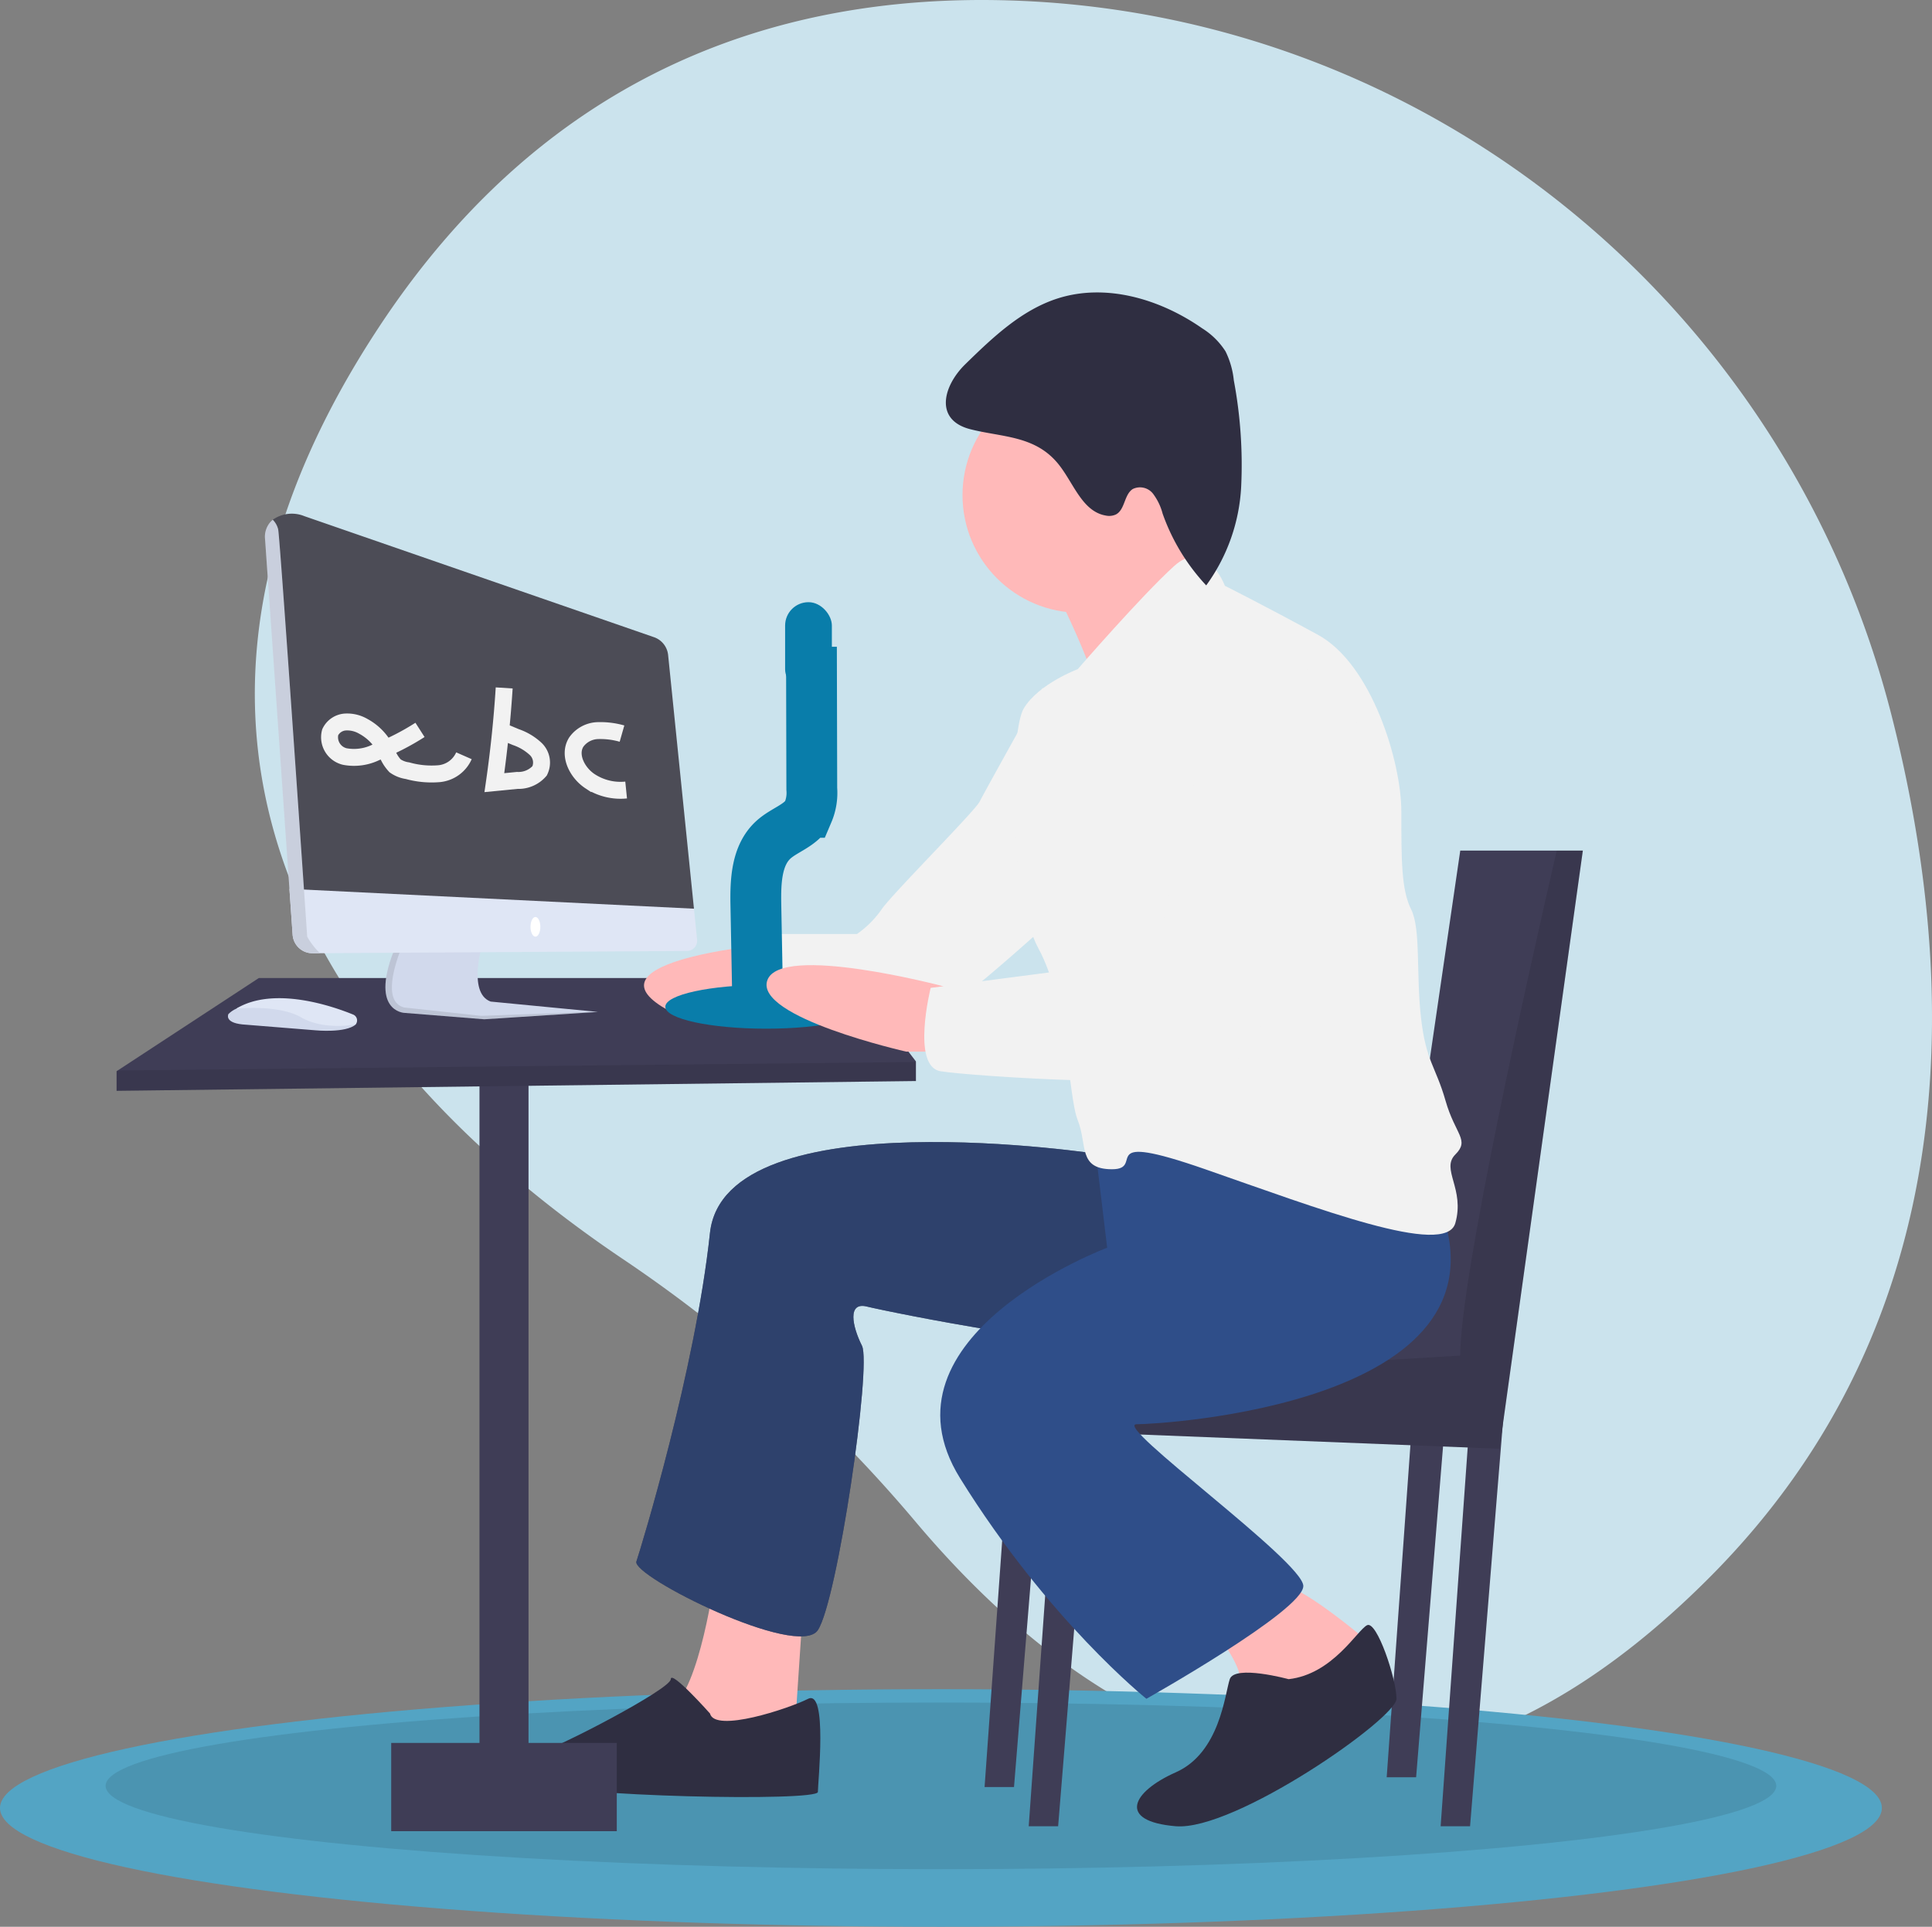 <svg xmlns="http://www.w3.org/2000/svg" width="228.166" height="227.592" viewBox="0 0 228.166 227.592"><rect x="0" y="0" width="228.166" height="227.592" fill="#808080" stroke="none"/><defs><style>.a{fill:#cbe3ed;}.b{fill:#53a4c4;}.c{opacity:0.1;}.d{fill:#3f3d56;}.e{fill:#ffb9b9;}.f{fill:#f2f2f2;}.g{fill:#2f2e41;}.h,.i{fill:#2f4e89;}.h{opacity:0.609;}.j{fill:#097daa;}.k,.p{fill:none;stroke-miterlimit:10;}.k{stroke:#097daa;stroke-width:6px;}.l{fill:#d1d9ec;}.m{fill:#4c4c56;}.n{fill:#dfe6f5;}.o{fill:#fff;}.p{stroke:#f2f2f2;stroke-width:2px;}</style></defs><g transform="translate(-442 -1908)"><path class="a" d="M497.025,133.093c-12.271-48.252-54.671-83.084-104.44-84.481-26.311-.739-54,7.988-74.156,38.524-36.035,54.587,2.214,92.308,28.881,110.233a166.854,166.854,0,0,1,34.489,31c18.012,21.374,52.663,47.935,93.931,6.319C505.641,204.522,505.2,165.233,497.025,133.093Z" transform="translate(168.37 1859.431)"/><ellipse class="b" cx="111.123" cy="14.032" rx="111.123" ry="14.032" transform="translate(442 2107.528)"/><ellipse class="c" cx="98.65" cy="9.843" rx="98.65" ry="9.843" transform="translate(454.473 2109.103)"/><rect class="d" width="5.791" height="88.029" transform="translate(498.626 2035.691)"/><path class="d" d="M142.973,417.39v2.317l-94.4,1.158v-2.317l.133-.087,16.662-10.917h70.076Z" transform="translate(407.196 1615.984)"/><path class="e" d="M481.173,441.813s-20.849,1.737-13.9,6.95,13.9-3.475,13.9-3.475Z" transform="translate(52.201 1577.662)"/><path class="c" d="M142.973,442.521v2.247l-94.4,1.158V443.61l.133-.087Z" transform="translate(407.196 1590.923)"/><path class="f" d="M546.324,336.9l.507-1.9s-6.878,12.326-7.457,13.484-10.425,11-11.583,12.741a11.83,11.83,0,0,1-2.9,2.9h-11s-2.317,7.529,1.158,8.108,14.479,2.9,16.795,2.9,16.8-13.32,16.8-13.32Z" transform="translate(18.324 1654.196)"/><path class="d" d="M432.044,586.443l-3.475,48.648h3.475l4.054-49.806Z" transform="translate(134.92 1488.629)"/><path class="d" d="M581.182,566.013l-3.475,48.648h3.475l4.054-49.806Z" transform="translate(28.059 1503.268)"/><path class="d" d="M603.655,586.443l-3.475,48.648h3.475l4.054-49.806Z" transform="translate(11.957 1488.629)"/><path class="d" d="M413.657,570.1l-3.475,48.648h3.475l4.054-49.806Z" transform="translate(148.095 1500.34)"/><path class="d" d="M486.692,354.427l-9.845,70.655-58.493-2.317.394-6.521.765-12.591,45.173,2.317,7.529-51.543Z" transform="translate(142.239 1654.044)"/><path class="c" d="M684.249,403,674.4,473.652l-58.493-2.317.394-6.521c12.208.469,53.466-2.166,53.466-2.166,0-9.243,8.119-45.428,11.4-59.651Z" transform="translate(-55.317 1605.475)"/><path class="e" d="M481.071,705.359s-1.737,13.32-5.212,15.637,14.478,5.212,14.478,5.212l1.158-17.374Z" transform="translate(45.353 1388.825)"/><path class="e" d="M701.716,714.078s2.9,3.475,3.475,5.791,9.266,3.475,9.266,3.475l6.371-6.95s-8.108-6.95-10.425-6.95S701.716,714.078,701.716,714.078Z" transform="translate(-116.799 1385.897)"/><circle class="e" cx="13.899" cy="13.899" r="13.899" transform="translate(555.671 1952.585)"/><path class="e" d="M634.3,268.275s6.95,13.32,5.791,15.637,15.058-11,15.058-11-5.791-9.266-5.791-12.162S634.3,268.275,634.3,268.275Z" transform="translate(-68.492 1707.765)"/><path class="g" d="M517.673,522.343s-44.594-6.95-46.331,9.266-8.108,37.065-8.687,38.8,19.112,11.583,21.428,8.108,6.371-31.274,5.212-33.59-1.737-5.212.579-4.633,27.8,5.791,33.011,4.054,18.532-24.9,18.532-24.9Z" transform="translate(54.503 1522.036)"/><path class="h" d="M517.673,522.343s-44.594-6.95-46.331,9.266-8.108,37.065-8.687,38.8,19.112,11.583,21.428,8.108,6.371-31.274,5.212-33.59-1.737-5.212.579-4.633,27.8,5.791,33.011,4.054,18.532-24.9,18.532-24.9Z" transform="translate(54.503 1522.036)"/><path class="i" d="M607.248,507.771l1.737,14.478s-27.8,10.424-17.374,27.22,22.007,26.061,22.007,26.061,18.532-10.425,18.532-13.32S609.565,543.1,612.461,543.1s44.594-2.317,35.907-25.482S607.248,507.771,607.248,507.771Z" transform="translate(-36.23 1533.132)"/><path class="g" d="M433.4,751.892s-4.633-5.212-4.633-4.054-13.32,8.108-15.637,8.687-5.791,1.737-1.158,3.475,34.169,2.317,34.169,1.158,1.158-12.162-1.158-11S433.975,754.208,433.4,751.892Z" transform="translate(92.449 1358.509)"/><path class="g" d="M689.149,732.073s-6.371-1.737-6.95,0-1.158,8.687-6.371,11-6.95,5.791,0,6.371,26.061-12.741,26.061-15.058-2.317-9.266-3.475-8.687S694.362,731.494,689.149,732.073Z" transform="translate(-94.966 1374.272)"/><rect class="d" width="26.64" height="10.425" transform="translate(488.201 2113.875)"/><path class="f" d="M644.943,284s-2.168-5.8-6.007-2.319-11.368,12.165-11.368,12.165-4.633,1.737-6.371,4.633-1.737,22.007,1.737,28.378,3.475,17.374,4.633,20.27,0,5.791,4.054,5.791-2.317-4.633,11,0,28.378,10.424,29.536,6.37-1.737-6.37,0-8.108,0-2.317-1.158-6.371-2.317-4.633-2.9-9.845,0-10.425-1.158-12.741-1.158-5.791-1.158-11.583-3.475-17.374-9.845-20.849S644.943,284,644.943,284Z" transform="translate(-58.288 1693.194)"/><path class="g" d="M593.9,178.914c3.228-3.151,6.621-6.4,10.919-7.777,5.736-1.832,12.131.09,17.069,3.536a8.775,8.775,0,0,1,2.749,2.715,10.01,10.01,0,0,1,.979,3.417,54.02,54.02,0,0,1,.872,12.529,21.683,21.683,0,0,1-4.131,11.7,24.165,24.165,0,0,1-5.148-8.482,6.736,6.736,0,0,0-1.149-2.37,1.949,1.949,0,0,0-2.379-.531c-1.033.665-.9,2.441-1.994,3.007a1.9,1.9,0,0,1-1.192.125c-2.844-.49-3.835-3.975-5.686-6.189-2.728-3.264-6.548-3.057-10.277-4C590.209,185.512,591.28,181.476,593.9,178.914Z" transform="translate(-37.906 1772.114)"/><ellipse class="j" cx="11.905" cy="2.588" rx="11.905" ry="2.588" transform="translate(520.573 2024.333)"/><path class="k" d="M512.669,360.9l-.233-12.323c-.052-2.757.046-5.881,2.1-7.726,1.3-1.165,3.242-1.666,4.055-3.207a5.885,5.885,0,0,0,.449-2.781L519,318.086" transform="translate(18.831 1666.316)"/><rect class="j" width="5.521" height="10.697" rx="2.761" transform="translate(534.721 1979.13)"/><path class="e" d="M537.756,453.228s-19.195-5.092-20.76-.712,16.388,8.434,16.388,8.434h7.529Z" transform="translate(15.627 1571.267)"/><path class="f" d="M625.052,325.363s-8.687,6.371-11,15.637-4.054,19.112-4.054,19.112l-26.64,3.475s-2.316,9.266,1.158,9.845,29.536,2.317,33.59,0,17.953-31.274,17.374-34.169S633.739,325.942,625.052,325.363Z" transform="translate(-31.447 1661.102)"/><path class="l" d="M360.385,449.044l9.41.755,13.418-.871-.234-.022-12.43-1.2c-2.846-1.046-.871-7.2-.871-7.2l-9.524.484-.757.038C356.029,448.928,360.385,449.044,360.385,449.044Z" transform="translate(129.396 1578.6)"/><path class="c" d="M360.385,450.269l9.41.755,13.418-.871-.234-.022-13.562.487-9.091-.988c-2.579-.678-1.1-5.157-.172-7.415l-.757.038C356.029,450.152,360.385,450.269,360.385,450.269Z" transform="translate(129.396 1577.375)"/><path class="m" d="M310.4,265.384l2.818,40.866v4.932c.086,1.24.675,3.4,1.918,3.39l2.309-1.98H359.02c.716,0-1.691-1.049-1.761-1.761l2.915-1.522-3.051-29.965a2.5,2.5,0,0,0-1.666-2.106l-41.3-14.3a3.893,3.893,0,0,0-3.73.43C309.814,263.875,310.333,264.367,310.4,265.384Z" transform="translate(163.781 1706.028)"/><path class="n" d="M318.134,418.944l.378,5.418a2.352,2.352,0,0,0,2.363,2.19l.874-.006,43.331-.263a1.215,1.215,0,0,0,1.2-1.336l-.373-3.66Z" transform="translate(158.047 1594.048)"/><ellipse class="o" cx="0.581" cy="1.162" rx="0.581" ry="1.162" transform="translate(504.652 2016.316)"/><path class="l" d="M307.617,469.342s-11.85-4.473-15.045-1.22c0,0-.523.987,1.626,1.22l8.685.7S306.455,470.388,307.617,469.342Z" transform="translate(176.403 1559.661)"/><path class="n" d="M309.742,466.435c-2.328-.951-9.335-3.412-13.819-.689,0,0,4.961-.55,7.687,1.026s6.448.826,6.448.826l.056-.1a.752.752,0,0,0-.372-1.064Z" transform="translate(173.961 1561.404)"/><path class="n" d="M307.941,267.45l3.254,46.711a2.352,2.352,0,0,0,2.363,2.19l.874-.006a8.366,8.366,0,0,1-1.515-1.955s-3.195-46.935-3.427-48.1a2.366,2.366,0,0,0-.645-1.149A2.631,2.631,0,0,0,307.941,267.45Z" transform="translate(165.363 1704.25)"/><path class="c" d="M307.941,267.45l3.254,46.711a2.352,2.352,0,0,0,2.363,2.19l.874-.006a8.366,8.366,0,0,1-1.515-1.955s-3.195-46.935-3.427-48.1a2.366,2.366,0,0,0-.645-1.149A2.631,2.631,0,0,0,307.941,267.45Z" transform="translate(165.363 1704.25)"/><path class="p" d="M345.4,350.334a29.488,29.488,0,0,1-5.2,2.647,5.9,5.9,0,0,1-3.68.5,2.339,2.339,0,0,1-1.724-2.869,2.137,2.137,0,0,1,1.761-1.207,3.783,3.783,0,0,1,2.148.509,6.283,6.283,0,0,1,2.719,2.885,4.651,4.651,0,0,0,1.037,1.784,3.386,3.386,0,0,0,1.469.571,10.519,10.519,0,0,0,3.746.351,3.572,3.572,0,0,0,2.914-2.115" transform="translate(146.201 1643.881)"/><path class="p" d="M404.671,335.217q-.357,5.615-1.159,11.189l2.695-.264a3.312,3.312,0,0,0,2.651-1.131,2.225,2.225,0,0,0-.441-2.562,6.515,6.515,0,0,0-2.374-1.425l-1.405-.59" transform="translate(96.872 1654.041)"/><path class="p" d="M442.11,353.313a9.362,9.362,0,0,0-2.908-.351,3.243,3.243,0,0,0-2.493,1.356c-.963,1.534.115,3.626,1.628,4.622a6.578,6.578,0,0,0,4.262,1.037" transform="translate(73.347 1641.34)"/></g></svg>